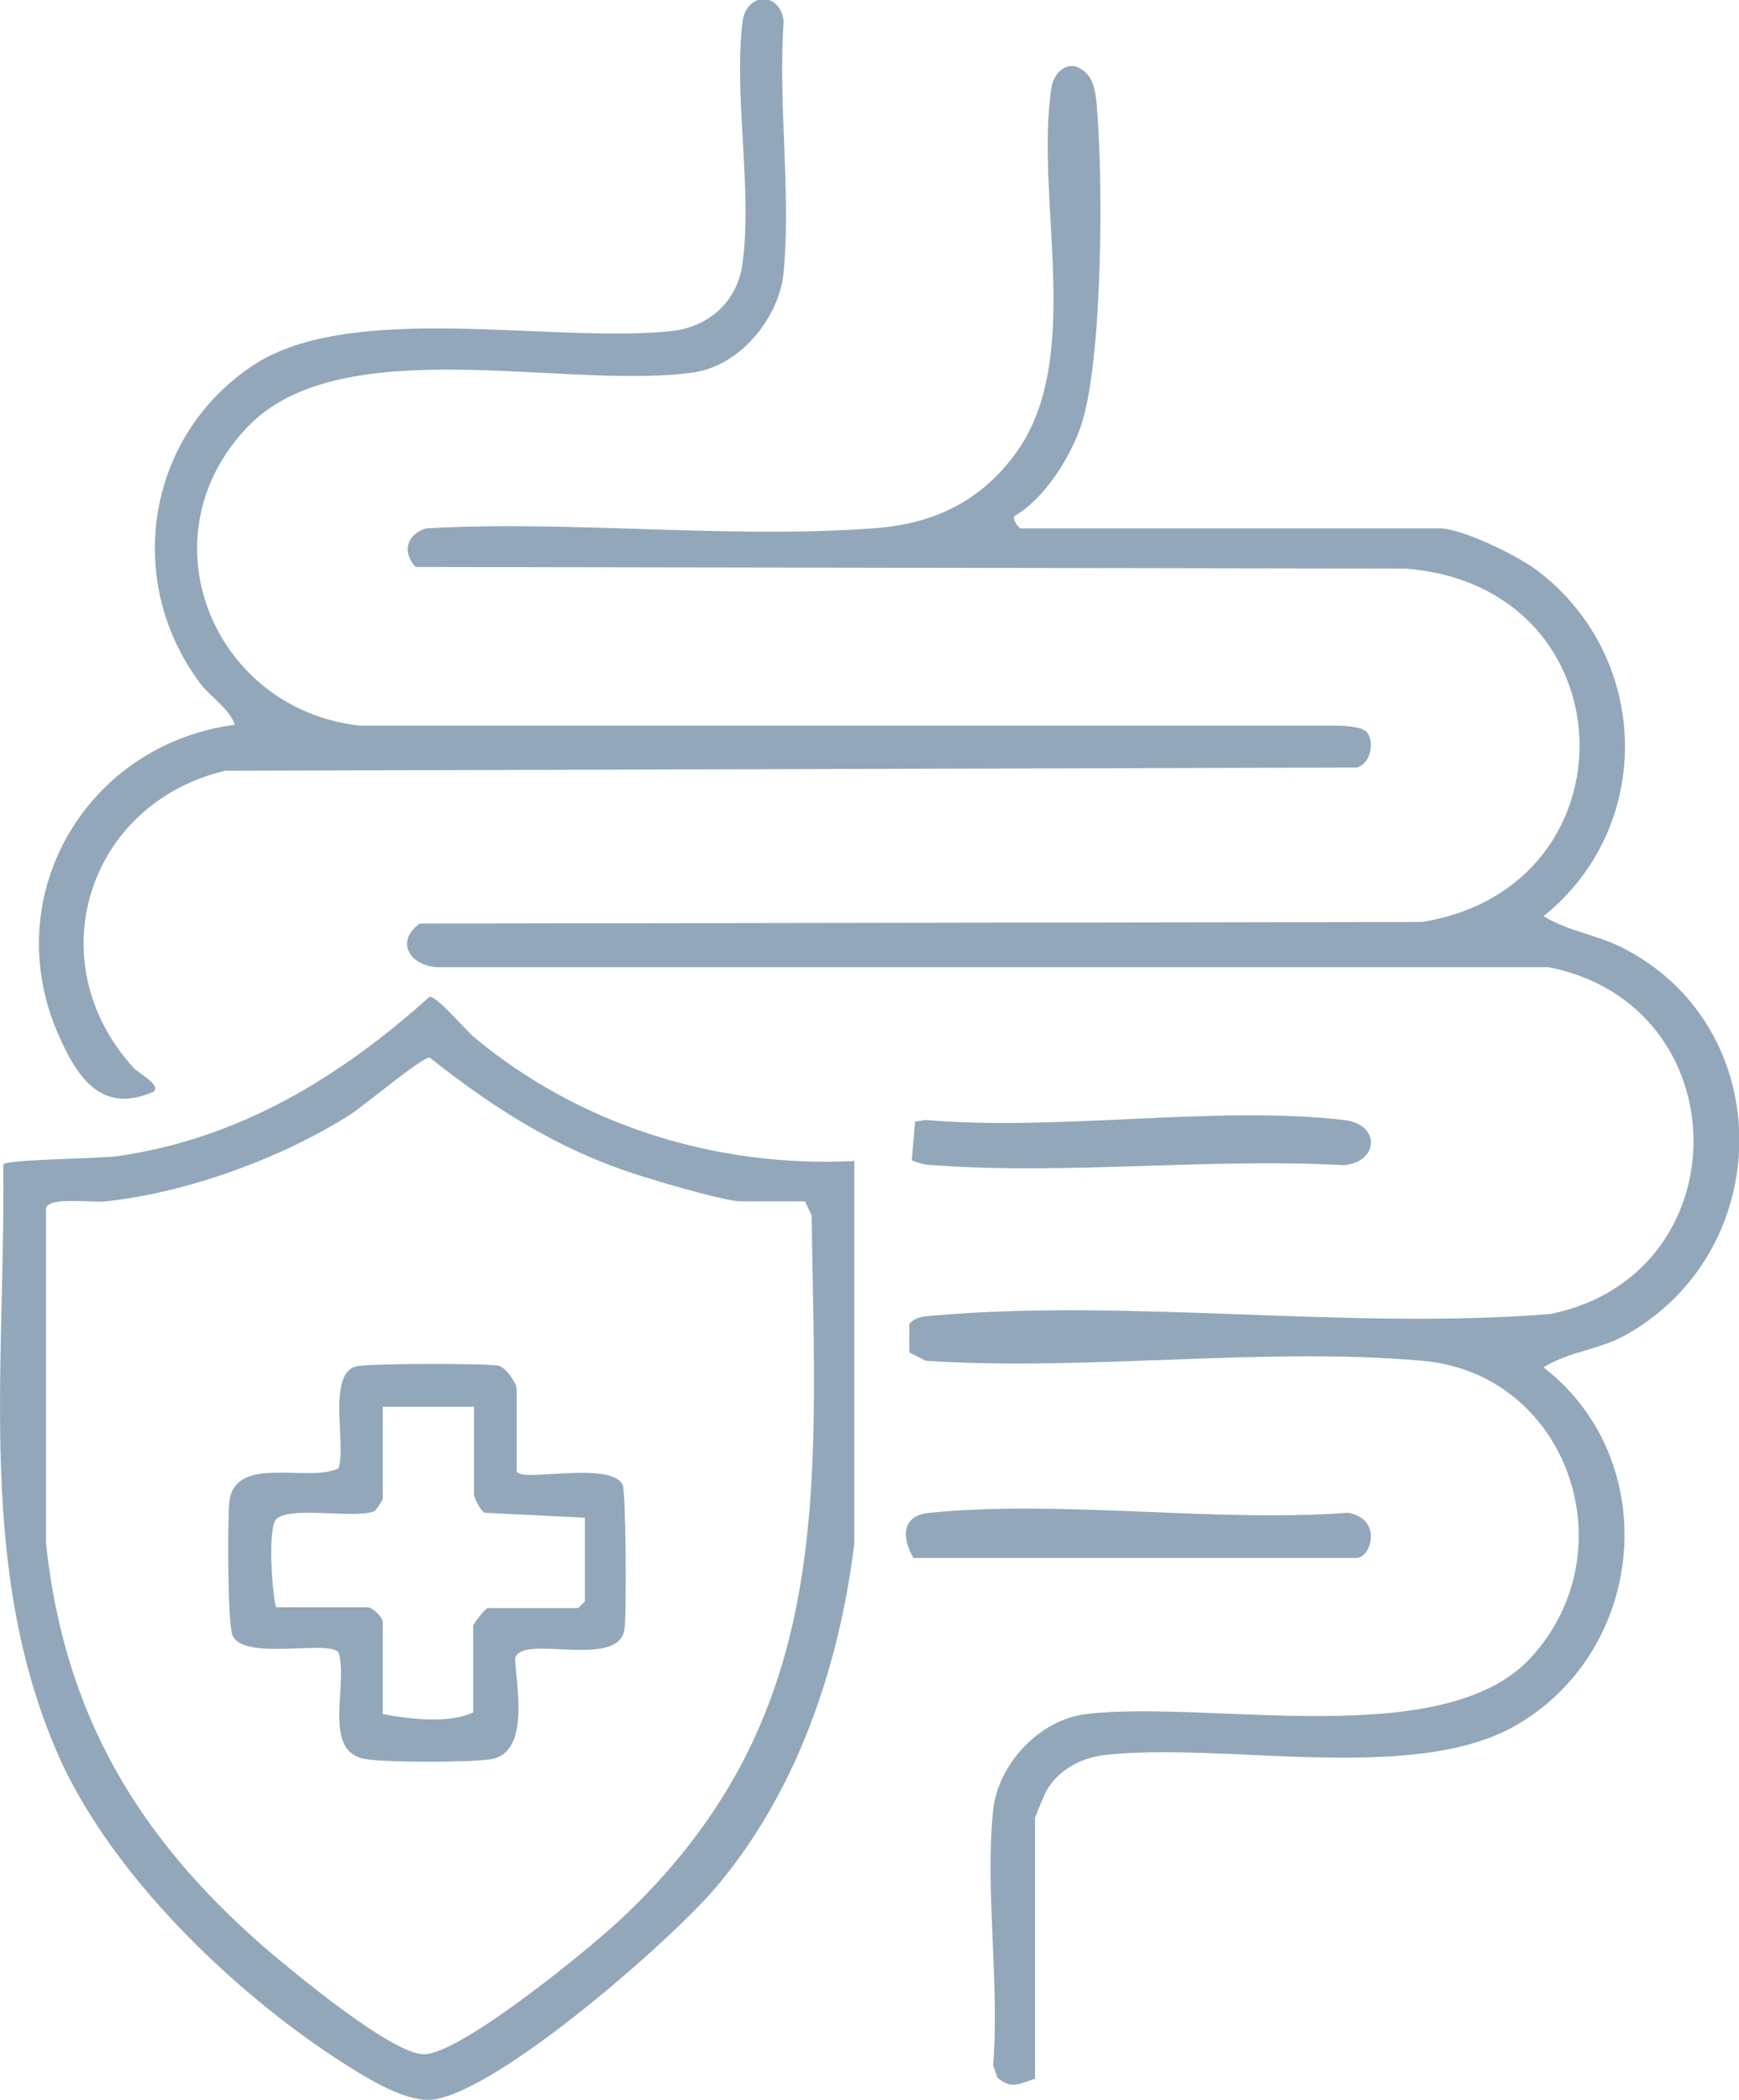 <?xml version="1.0" encoding="UTF-8"?>
<svg id="Layer_2" xmlns="http://www.w3.org/2000/svg" version="1.1" viewBox="0 0 211.7 255.6">
  <!-- Generator: Adobe Illustrator 29.6.1, SVG Export Plug-In . SVG Version: 2.1.1 Build 9)  -->
  <defs>
    <style>
      .st0 {
        fill: #92a7ba;
      }
    </style>
  </defs>
  <g id="Layer_1-2">
    <g>
      <path class="st0" d="M125.9,253c-1.8.6-2.9,1.3-4.5-.2l-.5-1.5c.8-9.9-1-21.3,0-31,.6-5.6,5.6-11,11.3-11.7,14.9-1.8,43.4,4.7,54.1-6.8,12.1-13.1,4.5-34.7-13.2-36.2-19.3-1.7-40.9,1.3-60.4,0l-2-1v-3.5c.8-.9,1.9-.9,3-1,24-2.1,50.9,1.8,75.1-.2,23.3-4.8,23.1-37.6-.3-42.2H53.8c-3.5.2-6-2.9-2.7-5.3l122-.2c26.4-4.2,25.4-40.9-2-43l-120.5-.2c-1.7-1.8-1.1-4,1.3-4.7,17.7-1,36.8,1.3,54.4,0,7.1-.5,12.8-3.1,17.1-8.8,8.8-11.5,2.5-31.3,4.6-44.8.2-1.5,1.4-3,3-2.6,2,.8,2.3,2.6,2.5,4.5.8,8.7.8,31.7-2,39.5-1.4,3.9-4.5,8.7-8,10.7-.3.4.5,1.5.8,1.5h50.9c2.8,0,9.5,3.3,11.9,5.1,13.9,10.5,14.4,31.2.8,42.1,3.3,2,6.7,2.2,10.3,4.2,18.2,9.9,17.9,36.3,0,46.6-3.4,2-7.1,2.1-10.3,4.1,14.6,11.3,12.6,34.4-3.4,43.6-12.6,7.2-35.6,1.9-50.2,3.6-2.9.4-5.6,1.9-7,4.5-.2.4-1.3,3-1.3,3.2v31.7h0Z"/>
      <path class="st0" d="M104,141.2v46.7c-1.9,15.2-7.1,30.5-17.2,42.2-5.7,6.5-25.9,24.2-34,25.4-3.6.5-9.1-3.2-12.2-5.2-12.7-8.4-26.6-21.9-33.1-35.8C-3,191.5.7,166.3.4,141.7c.4-.6,11.7-.7,13.9-1,14.8-2.1,27.1-9.6,38-19.4,1,0,4.3,4,5.5,5,12.9,10.7,29.4,15.8,46.1,15h0ZM98.2,146.2h-8c-1.8,0-9-2.1-11.2-2.8-10.2-3-18.5-8.2-26.7-14.7-1,0-7.9,5.8-9.6,6.9-8.3,5.3-20,9.6-29.9,10.6-1.6.2-6.7-.6-7.2.8v40.8c2.2,20.8,11.2,35.8,26.6,49.2,3.4,2.9,15.5,13,19.4,13,4.4,0,19.7-12.5,23.5-16,26.7-24.6,24.2-52.2,23.7-86.1l-.8-1.7h0Z"/>
      <path class="st0" d="M166.2,88.9c1.2,1,.8,4-1,4.5l-137.8.4c-16.8,4-22.9,23.3-11.1,36.2.3.4,3.6,2.2,2.3,2.9-6.3,2.7-9.2-1.8-11.5-7-7.4-16.9,3.4-35.3,21.5-37.7-.8-2.1-2.9-3.3-4.2-5-9.4-12.5-6.6-30.2,6.5-38.8,12-7.8,36.2-2.6,50.8-4.1,4.6-.5,8.1-3.6,8.7-8.3,1.2-9-1.1-20.5,0-29.4.5-3.6,4.6-3.6,5,0-.7,9.8.9,20.8,0,30.5-.5,5.5-5.2,11.3-10.8,12.2-15.5,2.3-43.2-5.4-54.6,6.8-12.7,13.5-3.9,34.2,13.7,36.2h118.8c.9,0,3,.1,3.6.6h0Z"/>
      <path class="st0" d="M111.2,189.6c-1.5-2.6-1.4-5.2,2-5.5,16-1.6,34.6,1.2,50.9,0,4.2.7,2.9,5.5,1,5.5h-53.9Z"/>
      <path class="st0" d="M111,141.2l.4-4.7,1.3-.2c16.1,1.4,35.2-1.8,50.9,0,4.5.5,4.3,5.1,0,5.5-16.3-.9-33.8,1.2-49.9,0-.9,0-1.8-.2-2.7-.6h0Z"/>
      <path class="st0" d="M63.1,179.2c.7,1.1,11.3-1.4,12.7,1.5.4.8.5,16.2.2,17.7-.9,4.8-12.8.3-13.3,3.5.2,3.5,1.8,11.5-3,12.2-2.8.4-12,.4-15,0-5.7-.7-2.2-9.2-3.5-13-1.1-1.6-11.6,1.1-12.9-2.1-.6-1.5-.6-13.8-.4-16.1.6-6,9.5-2.4,13.3-4.2,1-2.9-1.4-11.4,2.1-12.4,1.3-.4,15.8-.4,17.4-.1.9.2,2.2,2.2,2.2,2.8v10.2h0ZM57.6,171.2h-11v11.2c0,.1-.8,1.4-1,1.5-2.5,1-10.3-.7-12,1-1,1.1-.5,8.9,0,10.7h11.2c.5,0,1.8,1.2,1.8,1.8v11.2c3.2.6,8,1.2,11-.2v-10.5c0-.3,1.5-2.2,1.8-2.2h11l.8-.8v-10.2l-12.2-.6c-.5-.2-1.3-1.9-1.3-2.2v-10.7h0Z"/>
    </g>
  </g>
</svg>